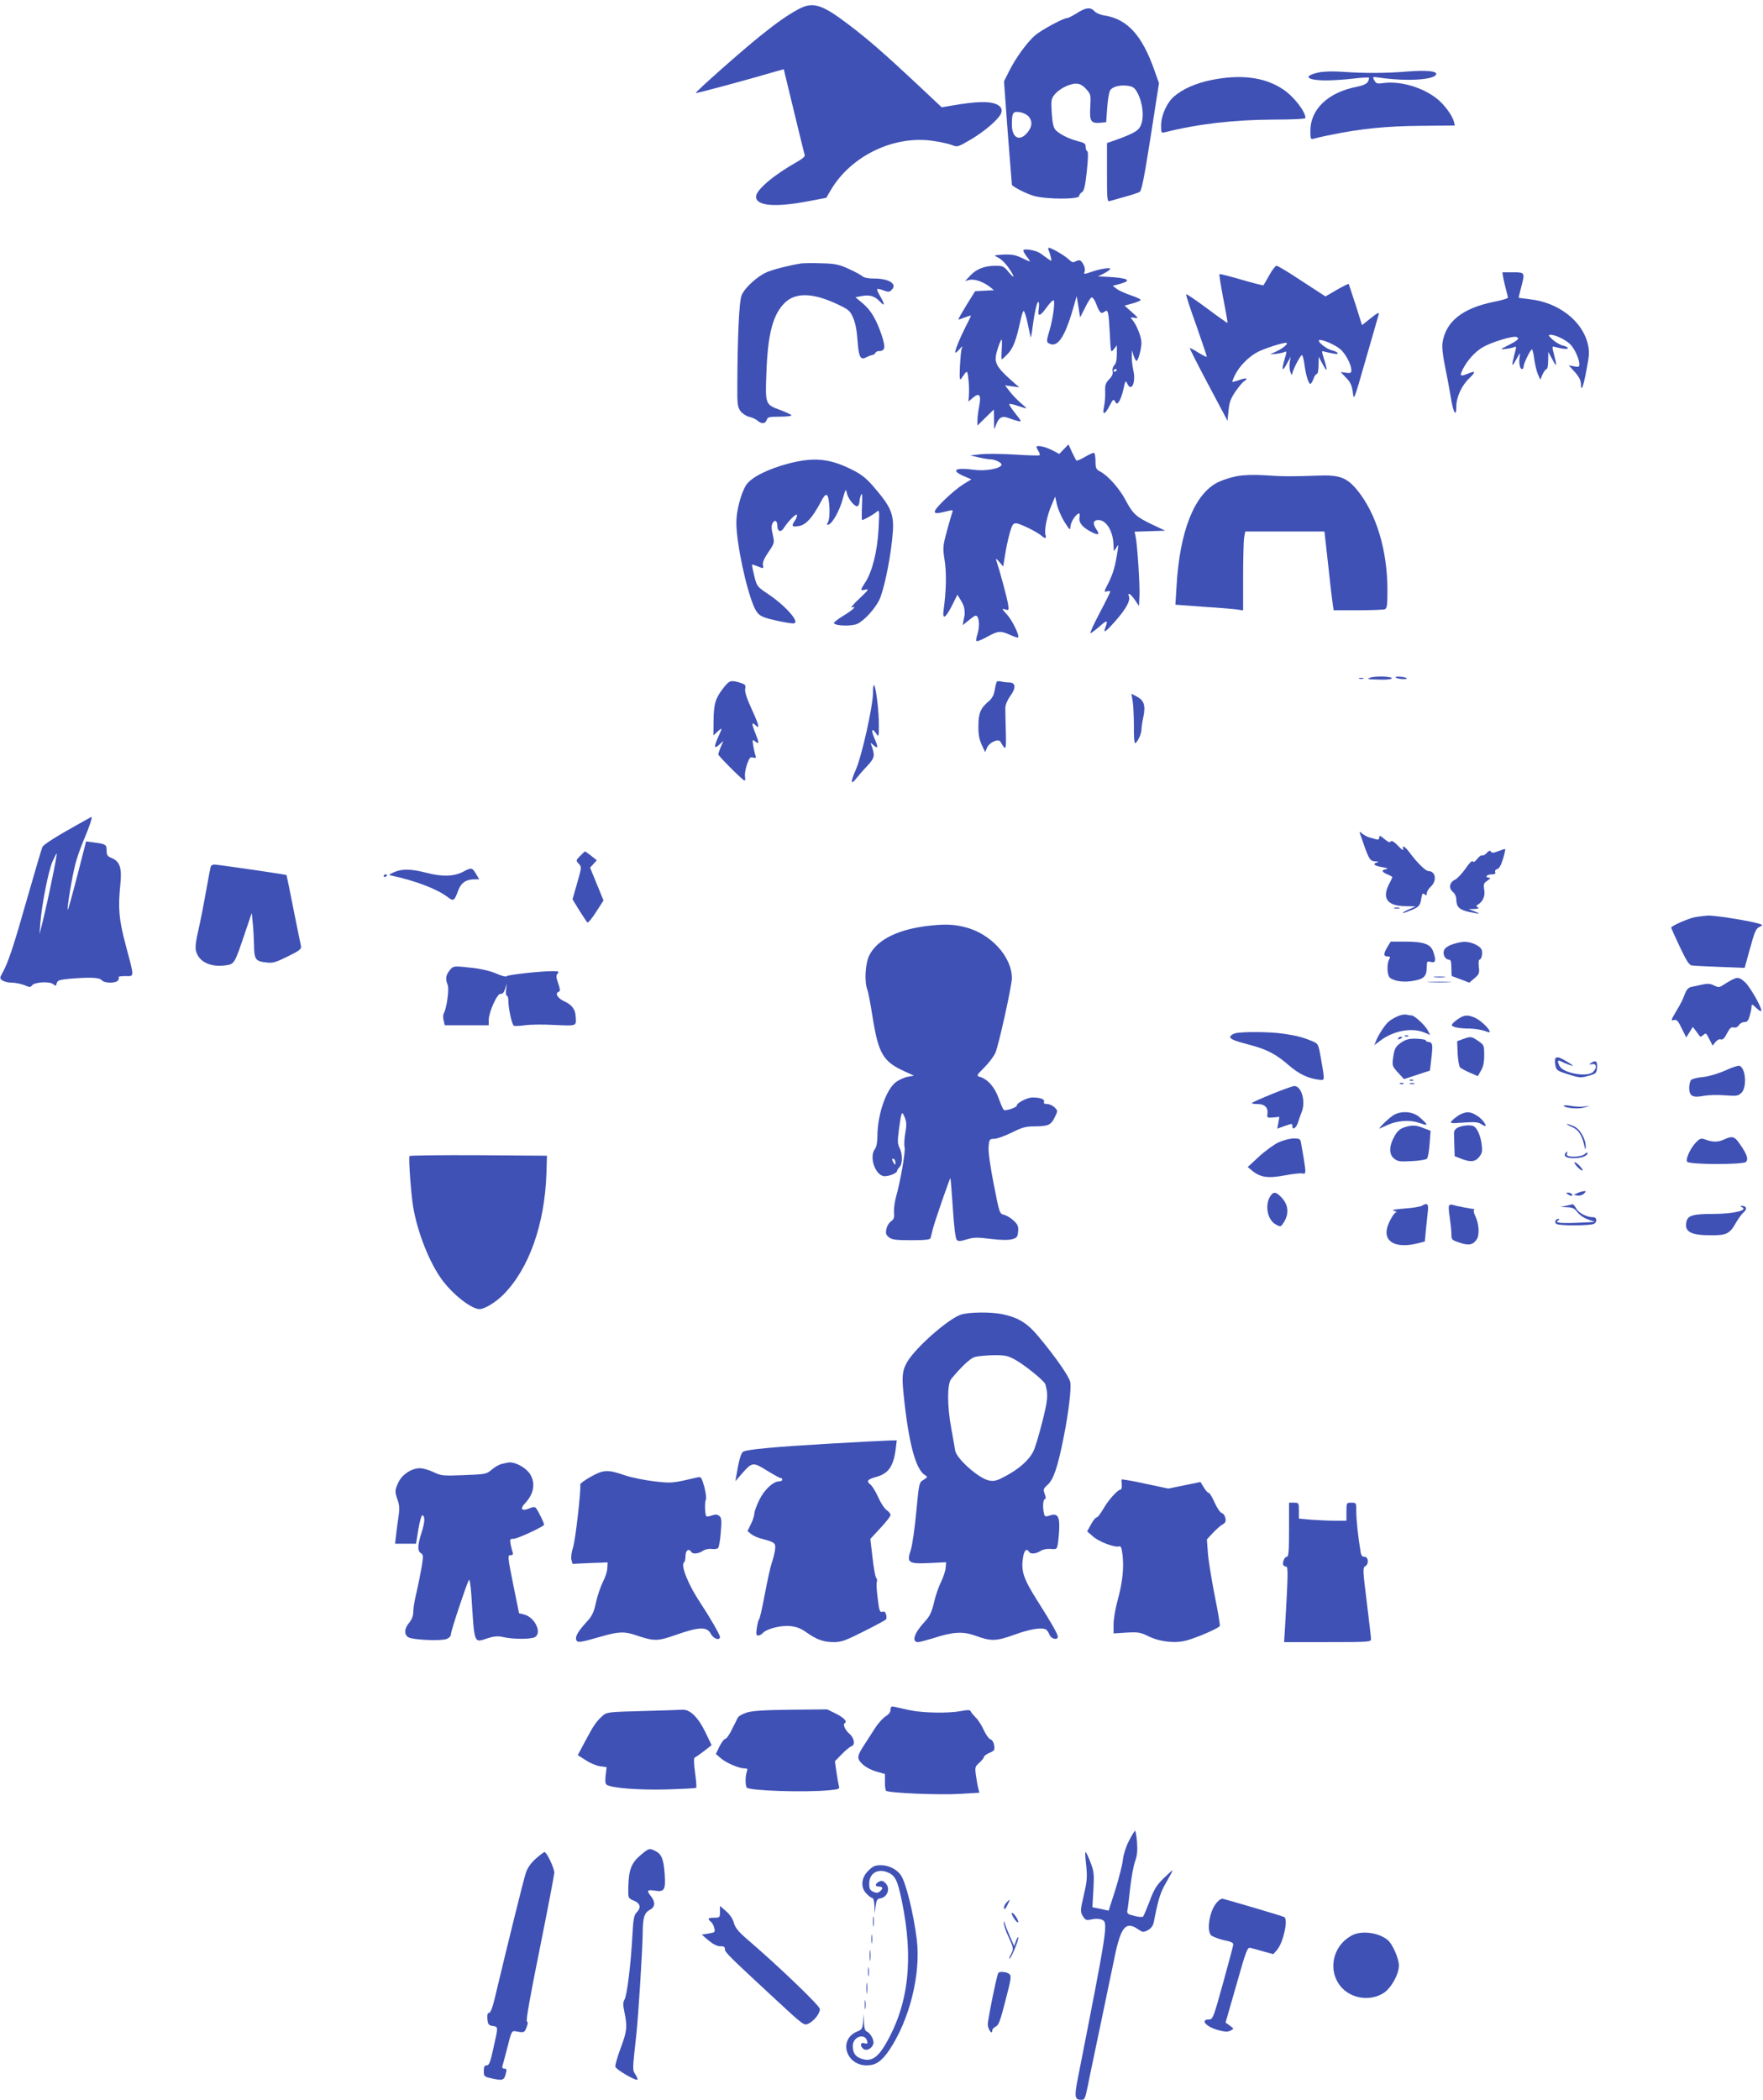 <?xml version="1.0" standalone="no"?>
<!DOCTYPE svg PUBLIC "-//W3C//DTD SVG 20010904//EN"
 "http://www.w3.org/TR/2001/REC-SVG-20010904/DTD/svg10.dtd">
<svg version="1.0" xmlns="http://www.w3.org/2000/svg"
 width="1075pt" height="1280pt" viewBox="0 0 1075 1280"
 preserveAspectRatio="xMidYMid meet">
<g transform="translate(0,1280) scale(0.1,-0.1)"
fill="#3f51b5" stroke="none">
<path d="M4865 12742 c-67 -37 -123 -76 -227 -159 -111 -89 -400 -344 -395
-350 4 -3 327 84 489 132 l47 13 62 -256 c34 -141 64 -262 66 -269 3 -6 -17
-23 -44 -38 -146 -82 -253 -173 -253 -214 0 -56 115 -66 311 -29 l117 22 30
51 c125 209 390 334 629 295 43 -6 92 -18 110 -25 30 -13 35 -11 115 36 80 48
159 115 179 152 17 31 1 56 -44 68 -44 12 -121 8 -243 -13 l-72 -12 -149 140
c-193 181 -304 278 -417 363 -167 127 -220 143 -311 93z"/>
<path d="M6567 12720 c-26 -16 -53 -30 -59 -30 -24 0 -155 -71 -196 -105 -50
-44 -118 -137 -160 -221 l-30 -60 23 -315 c14 -173 25 -315 25 -315 3 -12 94
-58 137 -69 79 -21 273 -21 273 0 0 7 8 18 17 23 13 8 20 36 30 128 8 76 9
120 3 122 -6 2 -10 14 -10 27 0 19 -8 25 -46 34 -58 15 -113 43 -138 69 -13
16 -19 42 -23 104 -5 75 -3 86 17 111 28 35 90 67 131 67 22 0 40 -9 61 -32
29 -32 30 -35 26 -111 -5 -88 4 -101 65 -95 l32 3 6 85 c3 47 11 95 17 107 14
26 65 38 116 29 28 -5 38 -15 56 -50 27 -57 36 -133 20 -180 -13 -40 -36 -55
-147 -96 l-63 -22 0 -180 c0 -172 1 -179 19 -173 11 3 52 15 92 26 40 11 80
24 88 29 12 6 28 88 67 336 l51 327 -27 76 c-76 217 -166 315 -307 337 -23 3
-50 15 -59 25 -24 27 -53 24 -107 -11z m-294 -631 c24 -30 21 -62 -9 -98 -47
-56 -94 -32 -94 49 0 73 6 83 49 76 20 -3 44 -15 54 -27z"/>
<path d="M8045 12359 c-104 -21 -81 -49 40 -49 44 0 120 5 168 11 49 6 91 8
94 6 2 -3 0 -14 -6 -25 -7 -13 -29 -23 -68 -31 -175 -34 -283 -137 -283 -269
0 -46 2 -53 18 -48 9 3 60 15 112 25 172 36 339 53 548 54 l203 2 -6 24 c-9
37 -60 106 -104 140 -86 68 -220 108 -323 95 -41 -6 -47 -4 -58 16 -12 23 -12
23 36 16 164 -23 330 -13 341 21 7 20 -62 26 -176 17 -129 -11 -265 -11 -391
-2 -55 4 -116 3 -145 -3z"/>
<path d="M7380 12311 c-92 -20 -167 -53 -220 -98 -44 -37 -80 -116 -80 -177 0
-48 0 -48 28 -41 200 50 417 75 660 76 121 0 192 4 192 10 0 39 -71 131 -136
174 -113 76 -261 94 -444 56z"/>
<path d="M6395 11273 c4 -10 10 -29 13 -43 5 -24 5 -24 -19 -7 -13 9 -34 24
-46 33 -26 19 -103 31 -103 17 0 -6 9 -22 20 -36 11 -14 20 -27 20 -30 0 -2
-22 7 -48 20 -40 19 -61 23 -113 21 -57 -3 -61 -4 -39 -15 27 -12 56 -42 83
-85 27 -43 20 -46 -14 -5 -27 33 -36 37 -76 37 -68 0 -118 -19 -155 -58 l-33
-35 27 7 c31 7 84 -12 124 -43 l25 -20 -58 -3 -57 -3 -53 -85 c-28 -46 -51
-86 -49 -87 2 -2 19 4 39 12 21 8 37 13 37 10 0 -3 -16 -36 -35 -73 -36 -71
-68 -152 -59 -152 3 0 15 10 26 23 18 20 19 20 12 2 -4 -11 -8 -60 -11 -110
-3 -75 -1 -87 9 -72 37 54 36 54 43 -5 4 -32 5 -75 3 -96 l-3 -40 29 25 c39
32 50 15 36 -57 -6 -29 -10 -67 -10 -83 l0 -31 50 49 50 49 1 -64 c0 -63 0
-64 12 -31 17 47 38 59 79 42 18 -7 44 -15 57 -18 22 -5 20 -1 -18 47 -23 29
-40 55 -37 57 3 3 26 -2 52 -11 63 -21 64 -21 22 14 -20 17 -51 48 -68 70
l-32 41 43 -6 44 -6 -30 26 c-120 106 -129 126 -100 214 9 28 19 51 22 51 3 0
3 -27 1 -60 -2 -33 -2 -60 0 -60 3 0 20 15 37 33 32 33 52 85 76 197 6 30 15
59 19 64 5 4 16 -27 25 -70 9 -44 18 -83 19 -89 2 -5 6 15 10 45 12 96 28 170
37 170 5 0 6 -18 3 -40 -9 -53 6 -52 47 5 18 25 37 45 42 45 13 0 -2 -113 -25
-189 -16 -52 -17 -65 -6 -72 53 -34 98 28 150 206 l23 80 11 -65 10 -65 30 59
c16 33 34 62 40 63 7 2 20 -17 29 -42 20 -52 30 -61 50 -45 21 18 25 0 32
-131 6 -120 6 -121 24 -98 l19 24 0 -53 c0 -36 -5 -59 -16 -69 -9 -9 -13 -25
-10 -37 4 -14 -3 -30 -21 -48 -22 -24 -26 -36 -24 -76 1 -26 -2 -66 -7 -90
-13 -56 5 -53 35 7 19 37 23 40 32 24 10 -17 12 -17 24 -1 8 10 20 43 27 75
11 52 14 56 23 36 26 -58 55 7 37 82 -5 22 -9 58 -9 80 l1 40 10 -32 c6 -18
14 -33 18 -33 10 0 30 73 30 111 0 36 -31 112 -56 140 -13 15 -12 16 13 12 27
-4 26 -3 -16 35 l-44 39 47 13 c25 7 49 16 51 21 3 4 -24 17 -60 29 -35 12
-75 30 -87 40 l-23 18 42 11 c81 22 53 37 -82 44 l-50 2 38 19 c20 11 37 23
37 27 0 10 -64 0 -114 -18 -48 -16 -49 -16 -42 3 6 16 -9 54 -27 66 -6 3 -18
1 -28 -5 -15 -9 -23 -7 -46 15 -25 23 -103 68 -119 68 -3 0 -3 -8 1 -17z m415
-727 c0 -3 -4 -8 -10 -11 -5 -3 -10 -1 -10 4 0 6 5 11 10 11 6 0 10 -2 10 -4z"/>
<path d="M4885 11194 c-71 -11 -166 -35 -209 -53 -58 -25 -135 -95 -154 -141
-15 -36 -25 -246 -26 -542 -1 -124 1 -139 20 -165 12 -15 35 -30 53 -34 17 -4
40 -14 50 -23 24 -22 48 -20 56 4 6 18 15 20 81 20 41 0 73 4 70 9 -3 4 -32
18 -64 30 -96 35 -96 34 -89 223 8 240 39 359 111 431 64 64 167 63 310 -2 82
-38 88 -43 108 -88 14 -32 23 -79 27 -141 7 -100 18 -120 55 -99 12 6 28 12
36 13 8 2 16 8 18 13 2 6 12 11 22 11 38 0 41 23 15 100 -33 96 -66 151 -117
193 l-42 35 37 7 c50 10 81 0 112 -33 32 -34 32 -19 0 36 -26 46 -24 48 24 31
27 -10 36 -9 48 4 36 36 -16 69 -107 69 -33 0 -61 5 -70 13 -9 8 -47 29 -85
46 -59 27 -83 32 -165 34 -52 2 -108 1 -125 -1z"/>
<path d="M7740 11123 c-18 -32 -34 -60 -36 -62 -2 -2 -62 13 -134 34 -71 21
-132 36 -134 34 -3 -2 8 -69 23 -149 16 -80 27 -146 26 -148 -2 -2 -58 38
-125 88 -67 50 -125 89 -127 86 -3 -3 25 -89 62 -191 36 -103 65 -188 63 -190
-2 -2 -25 10 -52 26 -26 17 -50 29 -51 27 -2 -2 49 -102 113 -223 l117 -220 6
63 c5 50 13 73 44 118 22 31 45 58 52 61 7 3 13 9 13 14 0 4 -19 2 -42 -7 -22
-8 -42 -13 -44 -12 -1 2 6 21 17 43 26 53 84 112 139 140 44 22 146 55 170 55
22 0 -12 -31 -55 -51 l-40 -19 35 3 c19 2 43 7 52 11 15 7 15 4 2 -40 -21 -70
-16 -85 11 -34 l25 45 -6 -35 c-3 -19 -1 -46 5 -60 5 -14 10 -19 10 -12 1 23
52 122 60 117 5 -2 11 -28 15 -57 8 -64 25 -118 36 -118 4 0 13 14 19 30 5 17
15 30 20 30 6 0 11 23 11 53 l1 52 24 -45 c28 -52 31 -44 10 26 -18 60 -18 56
3 50 9 -2 32 -8 51 -11 41 -9 35 9 -6 19 -33 7 -90 52 -80 62 10 10 94 -25
129 -54 33 -28 67 -93 68 -128 0 -17 -5 -20 -32 -16 l-33 4 33 -35 c27 -27 35
-47 41 -88 6 -54 6 -54 79 201 40 140 76 264 79 274 4 15 -9 8 -48 -23 l-54
-43 -39 124 c-22 67 -41 125 -42 127 -2 2 -35 -14 -73 -36 l-69 -40 -143 93
c-78 52 -148 94 -155 94 -7 0 -27 -26 -44 -57z"/>
<path d="M9166 11108 c3 -18 11 -51 17 -73 6 -22 11 -44 12 -49 0 -5 -39 -17
-87 -26 -191 -39 -292 -120 -312 -248 -4 -27 1 -76 14 -140 11 -53 27 -137 35
-186 16 -103 35 -136 35 -63 0 56 33 128 79 171 40 39 39 48 -4 30 -52 -21
-57 -18 -35 26 28 55 75 107 124 135 53 30 181 69 203 61 21 -9 9 -21 -53 -52
-49 -25 -49 -25 -14 -21 19 2 43 7 52 11 15 7 16 4 2 -46 -19 -74 -17 -80 12
-28 23 42 25 43 20 14 -6 -36 2 -74 15 -74 5 0 9 7 9 15 0 19 42 105 51 105 4
0 10 -26 14 -57 4 -32 14 -74 22 -93 l15 -35 14 33 c8 17 19 32 24 32 6 0 10
24 10 53 l1 52 24 -45 c28 -52 30 -46 11 28 -13 49 -13 52 2 48 48 -13 82 -17
82 -8 0 5 -13 12 -29 15 -17 4 -45 20 -63 36 -28 26 -30 30 -13 30 30 1 97
-33 122 -60 26 -28 53 -89 53 -118 0 -18 -4 -20 -32 -14 l-33 6 38 -41 c26
-30 37 -51 37 -75 1 -51 15 -14 35 95 16 82 17 105 7 150 -33 142 -181 256
-356 274 -36 4 -66 8 -66 10 0 2 7 29 15 61 24 93 25 93 -50 93 l-64 0 5 -32z"/>
<path d="M6487 10062 l-28 -29 -46 24 c-42 21 -93 31 -93 18 0 -3 5 -14 12
-25 7 -10 10 -22 7 -25 -3 -3 -71 -1 -150 4 -79 5 -173 6 -209 2 l-65 -7 53
-12 c29 -7 62 -12 72 -12 28 0 71 -22 67 -34 -8 -23 -98 -39 -166 -30 -117 16
-146 -2 -65 -38 l47 -20 -49 -30 c-58 -36 -174 -146 -174 -166 0 -14 12 -14
84 4 26 6 28 5 22 -12 -4 -10 -19 -62 -33 -114 -24 -90 -25 -99 -13 -176 12
-77 10 -182 -6 -301 -9 -63 10 -54 50 24 l34 68 21 -35 c18 -30 23 -46 23 -80
1 -3 -2 -20 -6 -38 l-6 -33 41 33 c33 27 42 30 49 18 13 -20 12 -70 -1 -109
-6 -18 -8 -35 -5 -39 4 -3 33 8 65 26 68 37 81 38 140 12 24 -11 46 -18 49
-16 10 11 -35 104 -68 140 -32 35 -33 38 -11 31 23 -7 24 -6 17 36 -6 37 -50
200 -72 266 -4 10 4 6 18 -11 l25 -29 12 73 c6 40 19 99 28 131 14 49 20 59
38 59 23 0 127 -51 156 -76 22 -20 31 -17 24 6 -9 27 10 120 37 181 l22 52 11
-50 c7 -28 27 -75 46 -105 34 -53 34 -53 37 -23 3 28 36 75 52 75 4 0 5 -11 2
-25 -5 -31 18 -59 71 -87 45 -23 55 -18 33 14 -25 36 -21 58 12 58 49 0 90
-70 92 -155 1 -40 1 -40 16 -15 14 24 14 24 9 -15 -14 -94 -27 -139 -55 -196
-29 -56 -30 -60 -11 -54 12 3 21 3 21 -1 0 -4 -29 -63 -65 -131 -36 -68 -61
-123 -56 -123 4 0 29 18 55 41 47 42 54 40 36 -6 -15 -40 2 -28 66 45 61 70
87 119 78 144 -11 29 11 16 36 -21 l25 -37 3 63 c3 66 -13 316 -24 363 l-6 27
93 3 94 3 -80 38 c-98 47 -117 64 -162 149 -37 70 -107 149 -155 174 -25 13
-28 20 -28 64 0 29 -5 50 -11 50 -6 0 -31 -12 -55 -26 -25 -15 -48 -24 -51
-21 -3 4 -15 27 -27 52 l-21 46 -28 -29z"/>
<path d="M4810 9975 c-126 -33 -228 -84 -259 -130 -32 -48 -61 -157 -61 -231
0 -126 62 -415 111 -520 17 -34 29 -46 62 -58 39 -14 144 -36 174 -36 47 0
-40 102 -152 178 -69 46 -70 48 -86 112 -9 36 -15 66 -13 68 1 2 17 -3 36 -11
34 -14 35 -14 30 9 -3 17 8 41 34 79 37 55 37 56 26 106 -9 36 -9 56 -1 70 13
24 29 16 29 -16 0 -35 21 -43 39 -14 29 45 80 95 81 79 0 -9 -7 -26 -16 -38
-20 -30 -13 -36 30 -28 41 8 79 50 127 139 22 43 34 56 42 48 16 -16 21 -134
7 -161 -10 -18 -9 -21 2 -18 24 8 67 84 86 154 18 65 20 67 26 37 8 -36 51
-87 66 -78 6 3 10 16 11 28 0 12 5 31 10 42 6 14 8 -8 5 -67 -2 -49 -2 -88 1
-88 9 0 69 33 87 49 19 16 19 13 13 -104 -7 -136 -39 -261 -81 -325 -32 -49
-32 -52 2 -44 23 5 17 -3 -38 -55 -36 -33 -56 -58 -46 -54 35 12 7 -15 -54
-52 -33 -20 -58 -40 -55 -44 10 -17 109 -19 142 -4 41 19 105 88 133 143 27
53 65 229 80 372 16 148 3 186 -113 321 -44 51 -75 76 -128 102 -138 70 -233
80 -389 40z"/>
<path d="M7540 9897 c-36 -7 -86 -23 -112 -36 -144 -70 -235 -297 -254 -636
l-7 -111 174 -13 c96 -6 189 -14 207 -17 l32 -5 0 203 c0 112 3 220 6 241 l7
37 241 0 242 0 23 -207 c12 -115 25 -223 28 -240 l5 -33 148 0 c82 0 155 3
164 6 13 5 16 25 16 113 0 247 -67 469 -184 613 -63 77 -109 94 -236 89 -153
-6 -218 -6 -330 2 -70 4 -127 2 -170 -6z"/>
<path d="M8354 8669 c-23 -9 -15 -10 70 -12 33 -1 61 3 63 8 4 12 -105 15
-133 4z"/>
<path d="M8512 8669 c15 -10 74 -12 65 -3 -3 4 -22 8 -42 9 -23 1 -31 -1 -23
-6z"/>
<path d="M8288 8663 c6 -2 18 -2 25 0 6 3 1 5 -13 5 -14 0 -19 -2 -12 -5z"/>
<path d="M4410 8605 c-48 -62 -58 -96 -59 -199 l-1 -89 25 23 c30 28 31 25 5
-31 -28 -62 -26 -78 5 -49 l26 24 -16 -37 c-8 -20 -15 -40 -15 -46 0 -9 145
-154 159 -159 5 -1 6 8 4 22 -3 13 2 47 11 74 15 43 20 49 38 44 17 -4 20 -2
15 12 -4 10 -10 36 -14 59 -6 39 -5 41 11 28 26 -22 26 -11 1 52 -23 55 -22
70 3 45 27 -27 19 5 -24 98 -31 68 -44 107 -40 125 4 23 1 27 -33 38 -57 16
-63 14 -101 -34z"/>
<path d="M6077 8643 c-2 -4 -8 -27 -12 -50 -4 -29 -16 -50 -34 -66 -52 -43
-65 -74 -65 -151 -1 -53 5 -83 20 -116 l21 -45 11 26 c13 33 70 59 82 38 34
-59 36 -55 33 62 -2 63 -3 127 -3 144 0 17 12 47 30 72 37 51 34 83 -8 83 -15
0 -37 3 -48 6 -12 3 -24 2 -27 -3z"/>
<path d="M5323 8578 c1 -78 -69 -391 -105 -471 -33 -74 -31 -97 4 -51 13 16
42 50 67 76 45 49 47 62 25 123 -7 20 -7 20 14 1 27 -24 28 -11 2 48 -20 49
-13 61 13 24 15 -22 16 -19 16 48 1 80 -17 235 -29 247 -4 5 -7 -16 -7 -45z"/>
<path d="M6907 8523 c4 -26 7 -94 7 -150 -1 -57 2 -103 7 -103 12 0 39 55 39
81 0 13 5 49 12 80 14 70 4 100 -42 124 l-31 16 8 -48z"/>
<path d="M465 7769 c-124 -69 -197 -116 -206 -131 -4 -7 -46 -150 -94 -317
-82 -289 -115 -390 -152 -455 -15 -27 -15 -30 2 -43 11 -7 36 -13 57 -13 21 0
55 -7 76 -15 32 -14 38 -14 47 -2 15 21 107 26 129 8 15 -13 18 -12 22 6 5 17
17 21 81 27 124 10 179 8 193 -9 16 -19 84 -20 99 -2 6 8 8 17 4 20 -3 4 15 7
41 7 57 0 57 -16 1 195 -40 151 -46 220 -31 365 10 100 -3 139 -54 160 -25 10
-30 18 -30 46 0 36 -5 39 -80 49 l-45 6 -54 -210 c-30 -116 -56 -210 -58 -207
-6 6 27 206 47 281 10 39 34 106 53 150 31 73 52 135 45 135 -2 0 -43 -23 -93
-51z m-150 -340 c-18 -90 -43 -200 -54 -244 l-20 -80 5 70 c9 112 49 316 74
373 13 29 24 51 26 49 2 -2 -12 -77 -31 -168z"/>
<path d="M8292 7720 c3 -8 16 -44 28 -80 29 -80 36 -90 69 -91 17 -1 20 -3 9
-6 -32 -8 -19 -21 30 -29 31 -5 39 -9 25 -12 -32 -5 -29 -17 7 -32 17 -7 30
-14 30 -17 0 -2 -9 -22 -21 -44 -44 -87 -8 -133 105 -133 l58 -1 -36 -16 c-53
-23 -58 -34 -6 -13 62 24 69 31 76 75 5 32 9 37 20 28 11 -9 14 -8 14 6 0 10
11 28 25 41 38 35 29 94 -15 94 -17 0 -70 52 -115 113 -29 39 -48 49 -39 20 3
-10 -11 -1 -31 21 -25 26 -40 34 -45 27 -5 -9 -16 -4 -38 14 -26 22 -32 24
-32 10 0 -12 -6 -15 -20 -11 -11 3 -30 9 -42 12 -13 4 -32 14 -42 23 -16 13
-18 13 -14 1z"/>
<path d="M9137 7612 c-30 -12 -41 -13 -46 -3 -5 8 -13 6 -26 -9 -10 -11 -22
-17 -27 -14 -5 3 -18 -6 -30 -21 -13 -17 -23 -23 -28 -16 -4 7 -22 -11 -44
-44 -21 -30 -50 -61 -65 -68 -33 -16 -39 -51 -12 -74 13 -10 21 -30 21 -48 1
-44 19 -61 78 -74 67 -14 76 -13 32 4 l-35 13 35 1 c24 1 31 4 21 10 -11 7
-11 10 1 17 31 19 45 53 38 91 -5 33 -3 40 20 55 20 15 22 18 7 18 -10 0 -15
5 -12 10 3 6 18 10 32 10 17 0 24 4 20 14 -3 8 2 16 13 19 12 3 23 24 35 62 9
31 15 58 13 59 -2 2 -20 -4 -41 -12z"/>
<path d="M3537 7582 c-26 -27 -26 -28 -8 -47 18 -20 18 -22 -10 -119 l-28 -98
41 -67 c23 -36 45 -70 49 -74 4 -5 28 23 53 63 l46 71 -41 100 -41 100 21 23
20 22 -34 27 c-19 15 -36 27 -38 27 -2 0 -15 -13 -30 -28z"/>
<path d="M1285 7518 c-2 -7 -16 -78 -30 -158 -14 -80 -35 -185 -46 -233 -13
-53 -19 -100 -15 -119 14 -68 85 -105 178 -93 58 8 57 7 119 190 l44 130 6
-60 c4 -33 7 -94 8 -136 1 -88 9 -99 76 -106 38 -5 57 1 130 37 73 36 84 45
80 64 -3 11 -23 113 -46 226 -22 112 -41 205 -42 206 -3 3 -421 64 -440 64
-10 0 -20 -6 -22 -12z"/>
<path d="M2826 7487 c-57 -30 -126 -33 -223 -8 -98 25 -151 26 -201 4 -30 -13
-33 -17 -17 -20 143 -30 278 -81 343 -130 38 -29 42 -26 66 39 18 48 48 68
103 68 l25 0 -19 32 c-23 40 -29 41 -77 15z"/>
<path d="M2340 7459 c0 -5 5 -7 10 -4 6 3 10 8 10 11 0 2 -4 4 -10 4 -5 0 -10
-5 -10 -11z"/>
<path d="M8503 7263 c9 -2 23 -2 30 0 6 3 -1 5 -18 5 -16 0 -22 -2 -12 -5z"/>
<path d="M10339 7210 c-41 -7 -149 -54 -149 -65 0 -2 23 -54 52 -115 38 -81
57 -112 72 -115 12 -2 89 -6 173 -9 l151 -6 33 119 c28 103 36 121 58 131 25
12 24 13 -34 27 -81 19 -243 43 -280 42 -16 -1 -51 -5 -76 -9z"/>
<path d="M5685 7159 c-201 -19 -336 -84 -385 -184 -24 -49 -30 -158 -12 -206
6 -14 20 -88 32 -165 36 -226 64 -275 194 -334 l59 -27 -39 -7 c-21 -4 -53
-19 -71 -32 -60 -46 -112 -196 -113 -329 0 -37 -6 -68 -15 -79 -38 -50 4 -166
60 -166 29 0 75 20 75 32 0 5 7 16 15 24 19 20 19 81 0 117 -12 23 -13 42 -4
110 15 112 18 119 35 77 12 -29 13 -47 4 -97 -6 -35 -8 -73 -4 -87 6 -25 -26
-210 -53 -304 -8 -29 -13 -70 -12 -92 3 -32 -1 -43 -18 -55 -12 -8 -25 -29
-28 -47 -6 -26 -3 -35 15 -50 19 -15 41 -18 136 -18 83 0 116 3 118 13 2 6 8
30 13 52 13 51 105 316 108 313 2 -2 8 -84 15 -183 7 -114 16 -185 24 -193 10
-10 22 -9 61 3 42 13 65 13 146 3 65 -8 108 -8 130 -2 30 8 34 14 37 47 3 31
-2 43 -28 67 -17 16 -43 31 -58 35 -27 6 -28 8 -63 188 -22 112 -34 200 -31
228 4 44 5 46 35 47 17 0 65 18 106 38 66 33 86 38 147 38 78 1 94 9 118 61
16 33 16 35 -4 55 -11 11 -31 20 -45 20 -16 0 -23 4 -19 14 6 15 -23 26 -71
26 -31 0 -95 -33 -95 -49 0 -12 -66 -34 -79 -27 -5 3 -19 36 -32 72 -24 68
-69 118 -116 130 -20 6 -18 10 29 57 28 28 59 69 68 91 20 46 100 409 100 453
0 131 -129 272 -285 311 -66 17 -116 19 -200 11z m-225 -1447 c0 -15 -2 -15
-10 -2 -13 20 -13 33 0 25 6 -3 10 -14 10 -23z"/>
<path d="M8460 7028 c-25 -42 -25 -58 0 -58 17 0 19 -3 10 -19 -15 -29 -12
-97 5 -111 27 -22 87 -30 148 -18 63 12 77 28 77 90 0 27 2 30 25 24 29 -7 33
9 14 64 -16 45 -58 60 -169 60 l-90 0 -20 -32z"/>
<path d="M8852 7042 c-29 -11 -45 -24 -48 -39 -7 -25 10 -53 32 -53 10 0 14
-14 14 -50 0 -27 1 -50 3 -50 1 0 25 -9 54 -20 l52 -20 32 27 c28 24 31 31 26
70 -2 24 -1 43 4 43 12 0 21 37 14 59 -8 25 -64 51 -107 50 -18 0 -52 -8 -76
-17z"/>
<path d="M2741 6884 c-23 -30 -26 -50 -11 -89 10 -26 -7 -146 -25 -174 -3 -7
-4 -25 0 -41 l7 -30 134 0 134 0 0 33 c1 49 52 163 73 159 11 -2 20 8 27 30
l10 33 -4 -37 c-3 -21 -1 -38 5 -38 5 0 9 -14 9 -32 0 -48 22 -147 34 -151 6
-2 36 -1 66 3 30 5 112 6 183 2 138 -6 131 -8 127 53 -2 43 -24 71 -69 91 -40
18 -59 49 -35 58 11 4 10 13 -2 51 -13 36 -14 49 -4 60 11 13 6 15 -31 15 -77
0 -274 -22 -280 -31 -3 -5 -31 2 -62 16 -34 15 -92 29 -145 35 -118 13 -118
13 -141 -16z"/>
<path d="M8748 6843 c18 -2 45 -2 60 0 15 2 0 4 -33 4 -33 0 -45 -2 -27 -4z"/>
<path d="M10560 6827 c-14 -7 -37 -21 -52 -31 -25 -16 -30 -16 -57 -3 -21 11
-40 12 -68 6 -21 -5 -51 -11 -66 -14 -21 -4 -32 -15 -43 -43 -16 -42 -19 -48
-59 -116 -27 -46 -27 -49 -8 -44 17 4 25 -4 47 -50 l28 -56 20 32 20 32 21
-27 c11 -16 22 -30 24 -32 1 -2 9 2 18 9 18 15 17 16 40 -29 l18 -35 17 22
c11 13 25 20 33 16 11 -4 22 7 37 36 17 33 26 41 41 37 13 -3 24 2 32 14 6 10
22 19 34 19 17 0 24 9 32 38 6 20 11 46 11 56 0 17 4 16 30 -9 17 -16 30 -23
30 -16 0 26 -73 152 -102 176 -34 29 -43 30 -78 12z"/>
<path d="M8718 6813 c34 -2 88 -2 120 0 31 2 3 3 -63 3 -66 0 -92 -1 -57 -3z"/>
<path d="M8520 6604 c-19 -8 -43 -23 -53 -32 -23 -20 -64 -83 -77 -118 l-10
-25 33 25 c82 63 194 84 272 52 l35 -15 -14 28 c-17 32 -81 91 -99 91 -7 0
-21 2 -32 5 -11 3 -36 -2 -55 -11z"/>
<path d="M8890 6588 c-19 -13 -35 -28 -37 -34 -5 -14 42 -24 111 -24 28 -1 68
-7 88 -14 34 -12 36 -12 29 3 -15 27 -64 69 -94 80 -41 16 -60 14 -97 -11z"/>
<path d="M7531 6501 c-14 -4 -26 -12 -29 -19 -5 -15 22 -26 121 -52 102 -27
158 -56 236 -124 62 -54 120 -81 186 -88 34 -3 34 -10 9 133 -15 85 -16 87
-52 102 -54 23 -99 35 -179 46 -78 12 -253 13 -292 2z"/>
<path d="M8568 6483 c7 -3 16 -2 19 1 4 3 -2 6 -13 5 -11 0 -14 -3 -6 -6z"/>
<path d="M8525 6470 c-3 -6 1 -7 9 -4 18 7 21 14 7 14 -6 0 -13 -4 -16 -10z"/>
<path d="M8920 6466 l-35 -13 3 -74 c2 -41 9 -79 15 -86 7 -6 34 -21 60 -32
l48 -21 19 33 c14 23 20 50 20 94 0 61 -1 63 -37 88 -42 28 -44 28 -93 11z"/>
<path d="M8555 6452 c-44 -27 -53 -42 -60 -98 -7 -49 -6 -53 29 -92 l37 -40
79 26 79 26 6 50 c13 107 12 121 -13 124 -12 2 -20 6 -18 10 2 4 -21 8 -52 10
-42 2 -65 -3 -87 -16z"/>
<path d="M9484 6349 c-3 -6 -3 -25 0 -43 6 -30 11 -34 79 -55 68 -22 77 -22
123 -9 46 13 49 15 52 51 3 39 -9 47 -38 26 -12 -9 -11 -10 8 -6 27 6 31 -23
6 -47 -33 -34 -181 -9 -204 35 -16 30 -13 41 9 29 27 -14 71 -30 71 -26 0 5
-59 40 -82 49 -10 3 -20 2 -24 -4z"/>
<path d="M10521 6275 c-42 -19 -99 -36 -134 -40 -34 -3 -67 -11 -74 -17 -7 -6
-13 -28 -13 -49 0 -51 21 -62 89 -49 28 5 86 7 129 3 72 -5 81 -4 101 16 34
34 26 149 -12 164 -8 3 -47 -10 -86 -28z"/>
<path d="M8598 6213 c7 -3 16 -2 19 1 4 3 -2 6 -13 5 -11 0 -14 -3 -6 -6z"/>
<path d="M8538 6193 c7 -3 16 -2 19 1 4 3 -2 6 -13 5 -11 0 -14 -3 -6 -6z"/>
<path d="M8598 6193 c6 -2 18 -2 25 0 6 3 1 5 -13 5 -14 0 -19 -2 -12 -5z"/>
<path d="M7758 6132 c-64 -26 -120 -51 -124 -55 -4 -4 11 -7 34 -7 45 0 66
-22 60 -63 -3 -20 1 -22 35 -19 l38 4 -6 -36 -7 -36 42 15 c52 18 50 18 50 -1
0 -25 24 -10 34 22 5 16 15 45 23 65 26 65 -1 160 -46 159 -9 -1 -69 -22 -133
-48z"/>
<path d="M9535 6059 c9 -14 90 -21 125 -10 l35 11 -35 -5 c-20 -3 -57 -1 -83
4 -25 4 -44 5 -42 0z"/>
<path d="M8495 6001 c-29 -18 -100 -88 -80 -79 6 2 27 12 47 21 57 26 136 32
188 13 24 -8 45 -14 47 -13 4 5 -12 22 -45 50 -41 33 -111 37 -157 8z"/>
<path d="M8895 6002 c-16 -11 -36 -26 -43 -35 -13 -15 -6 -16 72 -10 70 5 90
3 111 -11 28 -18 32 -11 10 18 -22 30 -67 56 -95 56 -14 0 -38 -8 -55 -18z"/>
<path d="M9586 5930 c41 -18 62 -52 77 -125 4 -16 5 -15 6 5 1 46 -35 109 -73
125 -51 21 -59 17 -10 -5z"/>
<path d="M8560 5927 c-25 -9 -42 -24 -58 -55 -33 -59 -33 -109 -2 -134 22 -18
36 -20 108 -16 45 2 87 9 93 15 6 6 13 47 16 90 l6 80 -42 16 c-48 20 -73 20
-121 4z"/>
<path d="M8890 5927 c-16 -8 -25 -21 -24 -35 0 -12 1 -49 2 -81 l2 -59 44 -17
c55 -21 84 -17 108 16 16 21 18 35 12 76 -3 29 -15 65 -25 82 -16 26 -25 31
-56 31 -21 0 -49 -6 -63 -13z"/>
<path d="M10515 5855 c-38 -18 -69 -18 -112 -3 -29 11 -35 10 -58 -12 -36 -34
-70 -109 -57 -122 18 -18 340 -18 358 -1 16 17 7 46 -37 109 -32 47 -46 51
-94 29z"/>
<path d="M7795 5836 c-27 -13 -81 -52 -119 -87 l-68 -63 28 -23 c51 -41 97
-47 197 -28 48 9 97 15 108 12 22 -6 23 3 9 89 -6 32 -13 74 -16 92 -5 30 -7
32 -47 32 -23 0 -64 -11 -92 -24z"/>
<path d="M9545 5770 c-12 -19 7 -30 51 -30 48 0 84 14 84 31 0 6 -7 3 -16 -5
-22 -22 -119 -23 -110 -1 6 17 0 20 -9 5z"/>
<path d="M2497 5753 c-7 -12 10 -241 23 -314 27 -155 99 -336 175 -440 67 -91
180 -179 229 -179 31 0 98 41 145 88 157 158 253 430 263 742 l3 105 -417 3
c-229 1 -419 -1 -421 -5z"/>
<path d="M9600 5713 c0 -5 11 -20 25 -33 14 -13 25 -19 25 -13 0 5 -11 20 -25
33 -14 13 -25 19 -25 13z"/>
<path d="M9620 5528 l-25 -11 24 -5 c13 -2 31 3 39 12 14 13 14 16 2 15 -8 0
-26 -5 -40 -11z"/>
<path d="M7752 5517 c-43 -52 -27 -154 29 -182 28 -15 29 -15 49 17 30 50 26
100 -11 143 -33 37 -50 43 -67 22z"/>
<path d="M9560 5520 c20 -13 33 -13 25 0 -3 6 -14 10 -23 10 -15 0 -15 -2 -2
-10z"/>
<path d="M8668 5449 c-10 -5 -57 -13 -105 -16 -61 -5 -80 -9 -63 -14 14 -4 20
-7 15 -8 -14 -1 -44 -53 -56 -93 -25 -89 54 -130 186 -97 l43 11 6 66 c4 37 9
88 12 115 6 50 -2 57 -38 36z"/>
<path d="M8836 5451 c-4 -5 -2 -38 4 -73 5 -35 10 -80 10 -100 0 -35 2 -37 50
-53 57 -19 82 -14 105 21 18 28 13 98 -11 145 -7 15 -10 29 -7 33 4 3 4 6 2 6
-15 0 -117 20 -130 25 -10 3 -20 2 -23 -4z"/>
<path d="M9550 5450 l-35 -7 41 -2 c32 -1 45 -7 62 -30 12 -16 40 -36 64 -44
l43 -15 -45 -3 c-161 -8 -205 -5 -179 12 10 6 10 9 2 9 -19 0 -27 -21 -12 -31
19 -12 206 -11 229 1 20 11 17 40 -4 40 -39 0 -87 24 -103 50 -9 17 -20 29
-23 29 -3 -1 -21 -5 -40 -9z"/>
<path d="M10618 5443 c49 -20 -47 -43 -177 -43 -115 0 -148 -9 -157 -44 -16
-64 23 -86 150 -86 95 0 113 9 152 78 15 26 36 54 47 63 22 18 16 39 -11 38
-11 0 -12 -3 -4 -6z"/>
<path d="M5858 4786 c-80 -29 -272 -198 -325 -286 -31 -52 -35 -88 -23 -202
30 -293 73 -455 130 -490 18 -11 17 -13 -9 -29 -27 -16 -27 -18 -44 -195 -9
-99 -24 -202 -33 -231 -27 -79 -16 -87 113 -81 l102 5 -3 -36 c-2 -20 -15 -58
-29 -86 -13 -27 -33 -83 -42 -124 -14 -59 -26 -84 -56 -116 -65 -70 -83 -125
-40 -125 9 0 51 12 95 25 116 38 178 41 251 15 98 -36 128 -35 240 5 96 35
168 47 194 31 7 -5 16 -19 21 -32 10 -25 50 -34 50 -11 0 16 -40 86 -120 212
-85 134 -103 181 -94 256 6 56 22 76 39 49 9 -15 42 -12 70 6 14 9 39 14 62
12 38 -3 38 -3 45 42 3 25 7 68 7 96 1 63 -15 81 -58 66 -26 -9 -30 -8 -35 11
-9 36 -7 85 5 89 7 2 7 12 -1 32 -10 27 -8 32 19 56 35 32 61 109 96 285 31
154 48 299 41 340 -7 34 -87 150 -193 277 -69 83 -122 116 -221 137 -71 15
-208 13 -254 -3z m326 -271 c60 -32 184 -132 190 -153 18 -63 16 -94 -19 -231
-20 -79 -44 -160 -55 -180 -26 -51 -84 -103 -163 -146 -57 -31 -73 -36 -105
-30 -63 11 -202 135 -208 184 -1 9 -12 70 -24 136 -25 136 -25 268 0 299 61
74 115 125 143 134 17 5 68 10 113 11 68 1 88 -3 128 -24z"/>
<path d="M5060 4000 c-341 -20 -502 -35 -528 -49 -11 -6 -22 -38 -33 -95 l-15
-85 39 45 c63 72 68 73 153 20 41 -25 79 -46 84 -46 6 0 10 -4 10 -10 0 -5 -8
-10 -18 -10 -37 0 -90 -49 -121 -111 -17 -34 -31 -72 -31 -84 0 -12 -9 -41
-21 -65 l-21 -43 23 -19 c13 -10 42 -23 64 -28 83 -22 87 -26 80 -73 -4 -23
-13 -58 -20 -77 -7 -19 -25 -102 -41 -185 -15 -82 -31 -152 -35 -155 -4 -3
-10 -26 -14 -52 -6 -39 -4 -48 8 -48 8 0 20 7 27 14 21 26 108 49 166 44 40
-4 65 -13 99 -37 63 -45 106 -61 169 -61 46 0 71 9 182 65 70 35 131 68 135
72 5 5 6 19 2 31 -4 16 -11 21 -23 17 -15 -5 -19 6 -28 80 -6 47 -9 92 -6 100
4 8 2 21 -4 28 -5 6 -15 62 -22 124 l-13 112 61 66 c34 36 62 72 62 80 0 8
-11 22 -24 30 -13 9 -36 44 -51 78 -15 34 -37 70 -49 79 -25 20 -17 30 40 46
74 21 104 67 117 180 l5 42 -46 -1 c-26 -1 -189 -9 -362 -19z"/>
<path d="M3095 3884 c-5 -1 -22 -5 -37 -8 -15 -4 -42 -19 -60 -35 -32 -27 -37
-28 -169 -33 -129 -5 -139 -4 -185 18 -27 13 -64 24 -83 24 -51 0 -108 -37
-131 -85 -23 -48 -24 -57 -5 -110 11 -31 12 -54 5 -100 -5 -33 -12 -84 -15
-112 l-6 -53 64 0 64 0 14 88 c8 48 19 86 24 85 18 -4 16 -40 -4 -104 -25 -76
-27 -115 -4 -127 14 -9 15 -17 4 -84 -7 -41 -21 -111 -31 -154 -11 -43 -20
-96 -20 -118 0 -26 -8 -47 -25 -68 -31 -36 -32 -73 -4 -89 30 -16 198 -23 232
-10 17 7 27 18 27 31 0 20 93 299 109 329 5 7 11 -33 15 -90 20 -309 13 -293
101 -265 42 13 63 14 97 6 57 -13 164 -13 189 0 46 25 1 121 -64 138 l-32 8
-36 177 c-34 169 -34 177 -16 177 12 0 17 5 14 14 -3 8 -9 31 -13 50 -6 34 -5
36 19 36 21 0 167 67 184 84 5 4 -33 83 -49 103 -7 9 -17 8 -43 -3 -45 -18
-56 -1 -22 34 50 54 62 114 34 168 -24 46 -101 88 -142 78z"/>
<path d="M3602 3798 c-37 -21 -66 -42 -64 -48 6 -27 -29 -340 -44 -383 -9 -27
-13 -59 -10 -74 l7 -26 107 5 107 4 -2 -35 c0 -20 -13 -58 -27 -84 -13 -27
-33 -83 -42 -125 -14 -64 -24 -83 -59 -121 -50 -55 -69 -87 -61 -108 7 -18 23
-16 151 21 107 31 144 32 216 7 106 -36 129 -36 237 2 144 51 193 53 217 7 15
-30 55 -43 55 -18 0 13 -65 125 -120 208 -72 107 -122 231 -99 246 5 3 9 21 9
40 0 33 20 48 35 24 9 -15 43 -12 70 6 15 10 37 14 55 12 17 -3 34 0 39 6 5 6
13 50 16 96 6 72 5 88 -9 99 -12 10 -23 11 -46 3 -16 -6 -31 -8 -34 -4 -8 14
-10 88 -2 100 4 7 0 42 -9 77 -16 57 -20 64 -39 60 -159 -37 -158 -37 -266
-25 -58 7 -139 23 -180 37 -106 36 -129 35 -208 -9z"/>
<path d="M6839 3781 c-1 -3 0 -18 1 -33 1 -16 -2 -28 -7 -28 -17 0 -76 -65
-105 -117 -17 -29 -35 -53 -41 -53 -7 0 -22 -19 -35 -43 l-23 -42 37 -32 c36
-32 135 -69 159 -59 10 3 15 -12 20 -55 9 -79 -1 -169 -31 -277 -13 -48 -24
-112 -24 -143 l0 -56 79 5 c71 4 85 2 137 -24 70 -33 163 -43 232 -23 65 18
196 75 200 88 2 6 -12 90 -32 188 -19 98 -38 214 -41 259 l-6 80 38 41 c21 22
48 46 59 51 16 9 20 18 16 38 -3 15 -13 29 -23 31 -9 3 -28 31 -43 64 -14 32
-30 59 -36 59 -6 0 -19 15 -30 33 l-20 33 -98 -20 -98 -20 -142 30 c-78 17
-142 28 -143 25z"/>
<path d="M7860 3475 c0 -134 -3 -165 -14 -165 -14 0 -29 -37 -20 -52 3 -4 11
-8 17 -8 12 0 11 -53 -7 -362 l-6 -98 265 0 c246 0 265 1 265 18 0 9 -12 111
-26 226 -24 191 -25 210 -10 218 24 13 21 58 -4 58 -14 0 -21 9 -24 33 -15 87
-26 194 -26 243 0 53 0 54 -30 54 -30 0 -30 -1 -30 -55 l0 -55 -68 0 c-38 0
-103 3 -145 6 l-77 7 0 48 c0 48 -1 49 -30 49 l-30 0 0 -165z"/>
<path d="M5430 2378 c0 -15 -11 -29 -29 -40 -16 -9 -47 -43 -67 -75 -21 -32
-48 -74 -60 -93 -49 -75 -51 -87 -18 -121 18 -18 51 -37 85 -47 l55 -16 0 -47
c-1 -26 3 -51 7 -55 14 -14 327 -27 452 -19 l117 7 -7 27 c-4 14 -10 50 -14
78 -7 50 -6 54 21 78 15 14 28 30 28 36 0 5 15 16 33 24 30 12 33 17 29 46 -3
19 -12 33 -22 36 -10 3 -28 28 -41 56 -13 29 -35 64 -50 78 -14 14 -28 31 -30
37 -3 9 -17 10 -58 2 -79 -15 -232 -12 -314 5 -40 9 -82 18 -94 21 -19 3 -23
0 -23 -18z"/>
<path d="M3919 2370 c-198 -5 -219 -7 -240 -25 -41 -36 -57 -58 -107 -152
l-49 -92 49 -31 c27 -18 66 -34 88 -37 l39 -5 -6 -50 c-4 -36 -2 -52 7 -58 33
-20 191 -32 362 -28 98 3 180 7 183 10 3 2 0 44 -7 93 -8 62 -8 90 -1 92 6 2
31 20 56 39 l46 36 -39 81 c-43 89 -93 138 -140 135 -14 -1 -122 -5 -241 -8z"/>
<path d="M4551 2360 c-24 -8 -48 -22 -52 -30 -4 -8 -20 -41 -36 -72 -15 -32
-34 -58 -41 -58 -7 0 -22 -21 -35 -46 l-22 -46 34 -29 c35 -28 108 -59 143
-59 16 0 18 -4 11 -22 -9 -28 -9 -85 1 -95 19 -19 354 -30 499 -16 64 6 68 8
62 27 -3 12 -10 50 -15 86 l-9 64 42 43 c23 24 50 46 60 49 23 7 15 51 -12 74
-26 21 -43 57 -31 65 18 11 -1 32 -53 59 l-53 26 -224 -2 c-168 -2 -236 -7
-269 -18z"/>
<path d="M6883 1577 c-18 -35 -33 -83 -36 -112 -2 -27 -23 -109 -45 -181 l-42
-131 -50 11 -49 10 6 106 c5 96 4 111 -18 168 -13 34 -26 62 -30 62 -3 0 -1
-36 4 -80 7 -67 6 -94 -12 -171 -25 -108 -25 -113 -6 -143 14 -21 20 -23 52
-16 20 5 46 4 59 -1 43 -16 42 -23 -146 -979 -19 -99 -16 -120 21 -120 23 0
25 2 43 90 8 41 24 118 35 170 26 122 94 450 127 609 39 188 69 223 146 169
25 -17 30 -18 57 -4 20 11 31 26 36 48 28 143 40 182 76 243 21 37 39 70 39
73 0 4 -24 -18 -54 -47 -45 -44 -60 -69 -86 -140 -18 -47 -36 -90 -40 -94 -4
-4 -28 -3 -53 4 -40 10 -46 14 -43 33 3 11 10 72 17 135 7 63 20 137 30 164
13 37 16 65 12 118 -3 38 -9 69 -12 69 -3 0 -20 -28 -38 -63z"/>
<path d="M3903 1489 c-55 -47 -70 -91 -72 -197 -1 -63 -1 -63 34 -78 40 -16
46 -43 16 -73 -15 -15 -20 -41 -25 -142 -10 -179 -33 -364 -48 -388 -10 -16
-10 -32 0 -79 18 -88 15 -114 -24 -218 -19 -52 -34 -103 -32 -112 3 -17 125
-88 135 -79 2 3 -3 17 -13 32 -18 27 -18 25 6 242 13 118 38 524 39 625 1 91
10 119 45 137 31 17 33 46 6 81 -29 37 -25 42 24 35 57 -9 65 4 59 99 -6 89
-18 123 -54 141 -39 21 -42 20 -96 -26z"/>
<path d="M3267 1470 c-31 -28 -50 -55 -61 -88 -14 -41 -117 -460 -187 -754
-15 -65 -28 -98 -37 -98 -9 0 -12 -11 -10 -37 3 -33 7 -39 33 -43 34 -6 34 0
2 -142 -17 -79 -25 -98 -39 -98 -14 0 -18 -8 -18 -34 0 -34 1 -35 55 -47 61
-13 70 -10 80 34 6 21 4 27 -10 27 -11 0 -15 6 -11 18 3 9 15 53 26 97 33 127
27 117 69 110 36 -6 39 -4 51 25 9 22 10 34 3 38 -7 5 20 156 78 442 48 239
88 448 89 464 0 28 -46 126 -60 126 -4 0 -28 -18 -53 -40z"/>
<path d="M5294 1396 c-44 -44 -48 -103 -9 -141 13 -14 29 -25 35 -25 5 0 11
-21 12 -47 l1 -48 6 45 c5 36 10 46 28 48 44 6 64 61 33 92 -16 16 -24 18 -40
10 -26 -14 -26 -30 0 -30 24 0 26 -13 5 -30 -12 -10 -21 -10 -40 -2 -20 9 -25
19 -25 50 0 63 52 94 114 68 45 -19 59 -48 85 -174 73 -354 42 -631 -100 -874
-49 -83 -88 -107 -145 -88 -39 13 -54 35 -54 79 0 58 78 81 88 26 3 -13 -1
-15 -17 -10 -25 8 -29 -16 -7 -34 19 -16 52 1 61 29 7 23 -17 67 -41 77 -9 3
-15 22 -16 57 l-2 51 -3 -48 c-4 -43 -7 -49 -37 -61 -115 -48 -69 -206 59
-206 54 0 90 24 136 91 125 185 195 466 169 677 -20 159 -65 342 -96 390 -24
36 -74 62 -122 62 -37 0 -50 -6 -78 -34z"/>
<path d="M7418 1201 c-46 -54 -64 -183 -28 -202 19 -10 51 -21 69 -25 46 -9
61 -16 61 -27 0 -6 -28 -112 -62 -234 -57 -207 -63 -223 -84 -223 -60 0 -20
-46 57 -66 39 -10 56 -11 72 -2 22 11 22 11 -4 30 l-26 19 66 230 c60 212 67
230 86 225 11 -3 47 -12 80 -22 l59 -16 23 26 c38 45 69 185 44 200 -5 3 -87
28 -182 56 -96 28 -181 53 -190 55 -10 4 -26 -6 -41 -24z"/>
<path d="M6136 1201 c-10 -11 -16 -26 -14 -34 2 -9 10 -2 20 19 20 39 18 42
-6 15z"/>
<path d="M4390 1146 c0 -34 -1 -36 -35 -36 -38 0 -43 -6 -21 -24 8 -6 18 -23
21 -38 7 -26 5 -28 -34 -34 l-42 -7 42 -36 c28 -23 52 -35 71 -35 21 1 28 -3
28 -17 0 -20 21 -40 309 -307 174 -161 174 -161 202 -147 36 19 69 62 68 89
-1 20 -252 261 -441 423 -56 48 -75 72 -83 101 -6 24 -24 51 -47 71 l-38 33 0
-36z"/>
<path d="M6183 1106 c12 -18 24 -29 25 -24 5 11 -26 58 -38 58 -5 0 1 -15 13
-34z"/>
<path d="M5323 1085 c0 -27 2 -38 4 -22 2 15 2 37 0 50 -2 12 -4 0 -4 -28z"/>
<path d="M6121 1076 c0 -11 13 -50 30 -86 30 -65 30 -69 15 -99 -9 -17 -14
-31 -11 -31 9 0 55 108 54 128 0 9 -6 2 -13 -17 l-12 -34 -26 59 c-14 33 -28
68 -31 79 -4 19 -5 19 -6 1z"/>
<path d="M5313 980 c0 -25 2 -35 4 -22 2 12 2 32 0 45 -2 12 -4 2 -4 -23z"/>
<path d="M8245 1003 c-123 -64 -153 -223 -62 -321 64 -68 177 -81 255 -30 46
31 92 114 92 167 0 41 -38 128 -66 153 -53 47 -161 62 -219 31z"/>
<path d="M5303 880 c0 -30 2 -43 4 -27 2 15 2 39 0 55 -2 15 -4 2 -4 -28z"/>
<path d="M5293 780 c0 -25 2 -35 4 -22 2 12 2 32 0 45 -2 12 -4 2 -4 -23z"/>
<path d="M6087 773 c-10 -17 -65 -290 -64 -315 2 -30 27 -64 27 -37 0 9 10 20
22 26 17 7 28 36 59 159 36 137 37 150 22 162 -18 13 -59 16 -66 5z"/>
<path d="M5283 680 c0 -30 2 -43 4 -27 2 15 2 39 0 55 -2 15 -4 2 -4 -28z"/>
<path d="M5273 580 c0 -25 2 -35 4 -22 2 12 2 32 0 45 -2 12 -4 2 -4 -23z"/>
</g>
</svg>
